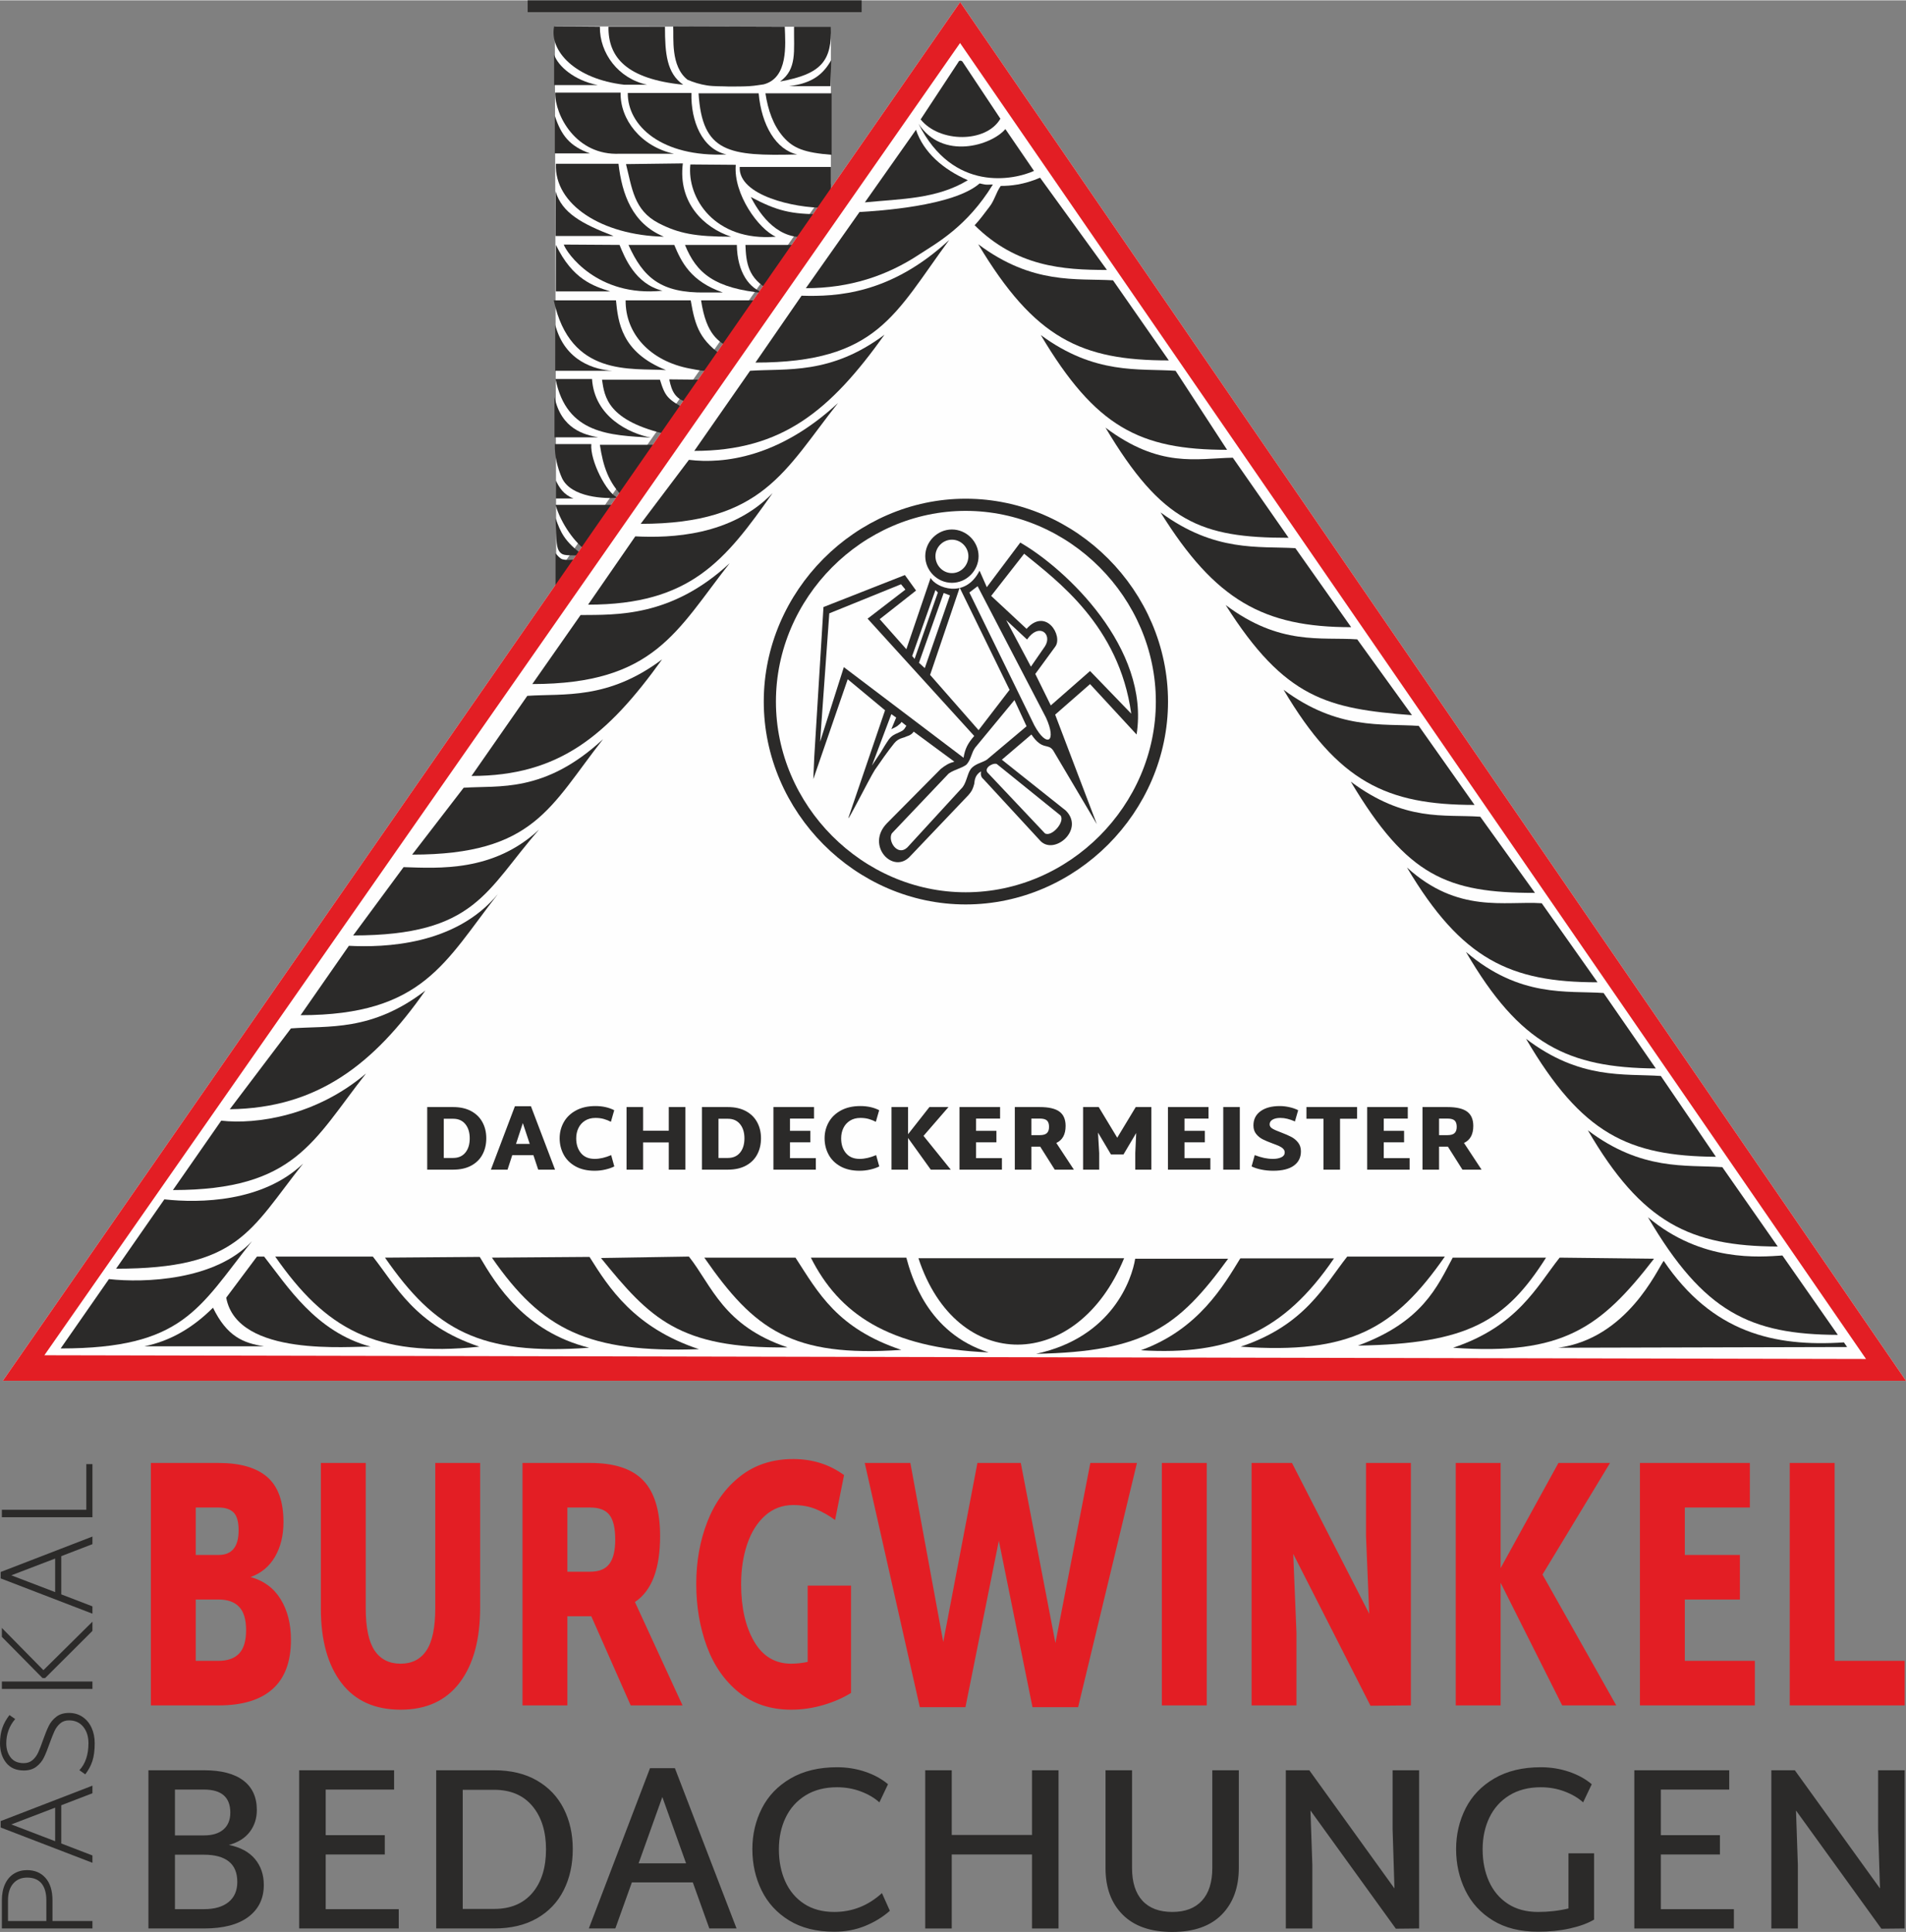 <?xml version="1.0" encoding="UTF-8"?>
<!DOCTYPE svg PUBLIC "-//W3C//DTD SVG 1.1//EN" "http://www.w3.org/Graphics/SVG/1.1/DTD/svg11.dtd">
<!-- Creator: CorelDRAW 2019 (64-Bit) -->
<svg xmlns="http://www.w3.org/2000/svg" xml:space="preserve" width="800px" height="811px" version="1.1" style="shape-rendering:geometricPrecision; text-rendering:geometricPrecision; image-rendering:optimizeQuality; fill-rule:evenodd; clip-rule:evenodd"
viewBox="0 0 1940.03 1966.03"
 xmlns:xlink="http://www.w3.org/1999/xlink"
 xmlns:xodm="http://www.corel.com/coreldraw/odm/2003">
 <rect x="0" y="0" width="1940.03" height="1966.03" fill="#808080" stroke="none"/>
 <defs>
  <style type="text/css">
   <![CDATA[
    .str0 {stroke:#2B2A29;stroke-width:12.38;stroke-miterlimit:10}
    .fil5 {fill:none}
    .fil6 {fill:#FEFEFE}
    .fil0 {fill:#FEFEFE}
    .fil3 {fill:#2B2A29}
    .fil4 {fill:#E31E24}
    .fil1 {fill:#2B2A29;fill-rule:nonzero}
    .fil2 {fill:#E31E24;fill-rule:nonzero}
   ]]>
  </style>
 </defs>
 <g id="Ebene_x0020_1">
  <polygon class="fil0" points="566.19,584.17 564.74,26.57 845.72,26.93 845.72,186.72 "/>
  <polygon class="fil0" points="2.84,1405.06 977.31,1.78 1940.03,1405.06 "/>
  <path class="fil1" d="M461.25 1126.45c7.18,0 13.3,1.38 18.36,4.12 5.06,2.75 8.89,6.53 11.47,11.34 2.6,4.8 3.89,10.24 3.89,16.29 0,6.19 -1.29,11.7 -3.89,16.54 -2.58,4.84 -6.41,8.61 -11.47,11.33 -5.06,2.72 -11.18,4.08 -18.36,4.08l-26.41 0 0 -63.7 26.41 0zm0 51.8c5.31,0 9.45,-1.81 12.41,-5.43 2.97,-3.62 4.45,-8.46 4.45,-14.52 0,-6 -1.48,-10.82 -4.45,-14.47 -2.96,-3.66 -7.1,-5.48 -12.41,-5.48l-9.55 0 0 39.9 9.55 0zm81.68 -2.81l-21.54 0 -4.78 14.71 -16.95 0 24.44 -64.54 16.31 0 24.54 64.54 -17.14 0 -4.88 -14.71zm-3.74 -11.52l-7.03 -21.17 -6.93 21.17 13.96 0zm66.13 27.35c-7.74,0 -14.3,-1.51 -19.67,-4.54 -5.37,-3.03 -9.39,-7.06 -12.04,-12.08 -2.65,-5.03 -3.98,-10.51 -3.98,-16.45 0,-5.86 1.39,-11.3 4.17,-16.29 2.78,-5 6.92,-9 12.41,-11.99 5.5,-3 12.12,-4.5 19.86,-4.5 7.24,0 13.61,1.41 19.11,4.22l-3.37 11.8c-2.32,-1.19 -4.72,-2.14 -7.22,-2.86 -2.5,-0.71 -5.34,-1.08 -8.52,-1.08 -4.06,0 -7.58,0.93 -10.54,2.77 -2.96,1.84 -5.21,4.34 -6.74,7.49 -1.53,3.15 -2.3,6.67 -2.3,10.54 0,6.12 1.63,11.13 4.87,15.03 3.25,3.91 7.9,5.86 13.96,5.86 5.18,0 10.77,-1.28 16.77,-3.84l3.18 11.52c-2.56,1.31 -5.62,2.37 -9.18,3.18 -3.56,0.82 -7.15,1.22 -10.77,1.22zm92.26 -64.82l0 63.7 -16.86 0 0 -27.73 -26.13 0 0 27.73 -16.86 0 0 -63.7 16.86 0 0 24.07 26.13 0 0 -24.07 16.86 0zm43.28 0c7.18,0 13.3,1.38 18.36,4.12 5.06,2.75 8.88,6.53 11.47,11.34 2.6,4.8 3.89,10.24 3.89,16.29 0,6.19 -1.29,11.7 -3.89,16.54 -2.59,4.84 -6.41,8.61 -11.47,11.33 -5.06,2.72 -11.18,4.08 -18.36,4.08l-26.41 0 0 -63.7 26.41 0zm0 51.8c5.31,0 9.44,-1.81 12.41,-5.43 2.97,-3.62 4.45,-8.46 4.45,-14.52 0,-6 -1.48,-10.82 -4.45,-14.47 -2.97,-3.66 -7.1,-5.48 -12.41,-5.48l-9.56 0 0 39.9 9.56 0zm89.55 0.19l0 11.71 -43.18 0 0 -63.7 41.31 0 0 11.71 -24.45 0 0 12.46 20.7 0 0 11.71 -20.7 0 0 16.11 26.32 0zm44.59 12.83c-7.75,0 -14.3,-1.51 -19.67,-4.54 -5.37,-3.03 -9.39,-7.06 -12.04,-12.08 -2.65,-5.03 -3.98,-10.51 -3.98,-16.45 0,-5.86 1.39,-11.3 4.17,-16.29 2.77,-5 6.91,-9 12.41,-11.99 5.49,-3 12.11,-4.5 19.85,-4.5 7.25,0 13.62,1.41 19.12,4.22l-3.38 11.8c-2.31,-1.19 -4.71,-2.14 -7.21,-2.86 -2.5,-0.71 -5.34,-1.08 -8.53,-1.08 -4.05,0 -7.57,0.93 -10.53,2.77 -2.97,1.84 -5.22,4.34 -6.75,7.49 -1.53,3.15 -2.29,6.67 -2.29,10.54 0,6.12 1.62,11.13 4.87,15.03 3.25,3.91 7.9,5.86 13.96,5.86 5.18,0 10.77,-1.28 16.77,-3.84l3.18 11.52c-2.56,1.31 -5.62,2.37 -9.18,3.18 -3.56,0.82 -7.15,1.22 -10.77,1.22zm72.4 -1.12l-23.13 -32.23 0 32.23 -16.86 0 0 -63.7 16.86 0 0 27.64 21.73 -27.64 19.39 0 -25.39 29.32 27.73 34.38 -20.33 0zm72.41 -11.71l0 11.71 -43.18 0 0 -63.7 41.31 0 0 11.71 -24.45 0 0 12.46 20.7 0 0 11.71 -20.7 0 0 16.11 26.32 0zm38.97 -11.71l-9 0 0 23.42 -16.85 0 0 -63.7 25.47 0c9.12,0 15.77,1.55 19.96,4.64 4.18,3.09 6.27,7.94 6.27,14.56 0,8.62 -3.15,14.4 -9.46,17.33l17.89 27.17 -19.48 0 -14.8 -23.42zm-9 -11.71l8.62 0c3.31,0 5.7,-0.69 7.17,-2.06 1.47,-1.37 2.2,-3.5 2.2,-6.37 0,-3 -0.72,-5.15 -2.15,-6.46 -1.44,-1.31 -3.85,-1.97 -7.22,-1.97l-8.62 0 0 16.86zm122.15 -28.57l0 63.7 -16.39 0 0 -16.86 0.94 -20.42 -12.93 21.82 -12.74 0 -13.21 -22.29 1.22 20.89 0 16.86 -16.39 0 0 -63.7 15.92 0 18.83 31.19 18.83 -31.19 15.92 0zm60.04 51.99l0 11.71 -43.18 0 0 -63.7 41.31 0 0 11.71 -24.45 0 0 12.46 20.7 0 0 11.71 -20.7 0 0 16.11 26.32 0zm13.12 -51.99l16.86 0 0 63.7 -16.86 0 0 -63.7zm50.86 64.82c-4.12,0 -8.11,-0.39 -11.99,-1.17 -3.87,-0.78 -7.21,-1.86 -10.02,-3.23l3.18 -11.52c3.5,1.31 6.72,2.28 9.65,2.9 2.94,0.62 5.94,0.94 9,0.94 3.37,0 6.19,-0.55 8.47,-1.64 2.28,-1.09 3.42,-2.73 3.42,-4.92 0,-1.44 -0.53,-2.69 -1.59,-3.74 -1.06,-1.07 -2.41,-1.97 -4.03,-2.72 -1.62,-0.75 -3.9,-1.66 -6.84,-2.72 -4.06,-1.5 -7.38,-2.9 -9.97,-4.21 -2.59,-1.32 -4.81,-3.13 -6.65,-5.43 -1.85,-2.32 -2.77,-5.19 -2.77,-8.63 0,-6.18 2.41,-11.02 7.22,-14.51 4.81,-3.5 11.33,-5.25 19.57,-5.25 3.25,0 6.54,0.38 9.88,1.13 3.34,0.74 6.29,1.78 8.86,3.09l-3.28 11.43c-2.75,-1.19 -5.31,-2.08 -7.68,-2.67 -2.38,-0.6 -4.78,-0.9 -7.22,-0.9 -3.24,0 -5.87,0.58 -7.87,1.74 -1.99,1.15 -2.99,2.76 -2.99,4.82 0,1.75 0.94,3.19 2.81,4.31 1.87,1.13 4.84,2.44 8.9,3.93 4.12,1.56 7.54,3.05 10.26,4.46 2.71,1.4 5.04,3.32 6.97,5.75 1.94,2.44 2.91,5.44 2.91,9 0,6.24 -2.41,11.1 -7.22,14.56 -4.8,3.47 -11.8,5.2 -20.98,5.2zm85.33 -52.92l-17.32 0 0 51.8 -16.86 0 0 -51.8 -17.33 0 0 -11.9 51.51 0 0 11.9zm53.49 40.09l0 11.71 -43.18 0 0 -63.7 41.31 0 0 11.71 -24.45 0 0 12.46 20.7 0 0 11.71 -20.7 0 0 16.11 26.32 0zm38.97 -11.71l-8.99 0 0 23.42 -16.86 0 0 -63.7 25.47 0c9.12,0 15.77,1.55 19.96,4.64 4.18,3.09 6.27,7.94 6.27,14.56 0,8.62 -3.15,14.4 -9.46,17.33l17.89 27.17 -19.48 0 -14.8 -23.42zm-8.99 -11.71l8.61 0c3.31,0 5.7,-0.69 7.17,-2.06 1.47,-1.37 2.2,-3.5 2.2,-6.37 0,-3 -0.72,-5.15 -2.15,-6.46 -1.44,-1.31 -3.85,-1.97 -7.22,-1.97l-8.61 0 0 16.86z"/>
  <path class="fil1" d="M233.01 1877.47c11.68,2.37 20.52,7.14 26.52,14.33 5.99,7.18 8.99,15.98 8.99,26.4 0,13.73 -5.2,24.55 -15.62,32.44 -10.42,7.89 -25.5,11.84 -45.23,11.84l-56.59 0 0 -161.02 56.59 0c17.52,0 30.86,3.47 40.02,10.42 9.15,6.94 13.73,16.97 13.73,30.07 0,8.53 -2.41,15.95 -7.22,22.26 -4.82,6.31 -11.88,10.73 -21.19,13.26zm-54.94 -56.35l0 46.64 29.6 0c8.52,0 15.11,-2.01 19.77,-6.04 4.66,-4.02 6.98,-9.74 6.98,-17.16 0,-15.63 -8.92,-23.44 -26.75,-23.44l-29.6 0zm29.6 121.71c10.73,0 19.06,-2.41 24.98,-7.23 5.92,-4.81 8.88,-11.64 8.88,-20.48 0,-9.31 -2.88,-16.26 -8.64,-20.84 -5.76,-4.57 -14.17,-6.87 -25.22,-6.87l-29.6 0 0 55.42 29.6 0zm198.2 0l0 19.65 -101.35 0 0 -161.02 96.61 0 0 19.66 -69.62 0 0 46.4 60.15 0 0 19.66 -60.15 0 0 55.65 74.36 0zm97.08 -141.37c17.05,0 31.58,3.47 43.57,10.42 12,6.94 21.08,16.49 27.24,28.65 6.15,12.16 9.23,25.89 9.23,41.2 0,15.63 -3.08,29.56 -9.23,41.8 -6.16,12.23 -15.24,21.78 -27.24,28.65 -11.99,6.87 -26.52,10.3 -43.57,10.3l-58.96 0 0 -161.02 58.96 0zm0 141.13c16.74,0 29.72,-5.44 38.96,-16.34 9.23,-10.89 13.85,-25.65 13.85,-44.28 0,-18.31 -4.62,-33 -13.85,-44.05 -9.24,-11.04 -22.22,-16.57 -38.96,-16.57l-31.96 0 0 121.24 31.96 0zm202.23 -26.99l-62.04 0 -16.81 46.88 -27 0 62.28 -163.15 25.33 0 62.75 163.15 -27.7 0 -16.81 -46.88zm-6.87 -19.42l-24.15 -67.49 -24.15 67.49 48.3 0zm150.84 69.61c-18.15,0 -33.47,-3.82 -45.94,-11.48 -12.47,-7.66 -21.82,-17.88 -28.06,-30.67 -6.24,-12.78 -9.36,-26.75 -9.36,-41.91 0,-15 3.24,-28.84 9.72,-41.56 6.47,-12.7 16.22,-22.84 29.24,-30.42 13.02,-7.58 28.77,-11.37 47.24,-11.37 10.11,0 19.7,1.54 28.77,4.62 9.08,3.08 16.77,7.3 23.09,12.67l-8.76 18.47c-5.05,-4.58 -11.37,-8.29 -18.95,-11.13 -7.57,-2.85 -15.63,-4.26 -24.15,-4.26 -12.47,0 -23.17,2.76 -32.09,8.28 -8.91,5.53 -15.66,13.07 -20.24,22.62 -4.58,9.55 -6.87,20.32 -6.87,32.32 0,12.16 2.17,23.05 6.51,32.68 4.35,9.63 10.73,17.21 19.18,22.73 8.45,5.52 18.67,8.29 30.67,8.29 18.31,0 34.49,-6.39 48.54,-19.18l8.05 17.99c-7.1,6.32 -15.47,11.45 -25.1,15.4 -9.62,3.95 -20.13,5.91 -31.49,5.91zm228.27 -164.33l0 161.02 -26.99 0 0 -75.3 -81.7 0 0 75.3 -26.99 0 0 -161.02 26.99 0 0 65.83 81.7 0 0 -65.83 26.99 0zm115.8 164.57c-21.95,0 -38.76,-5.84 -50.44,-17.52 -11.69,-11.68 -17.52,-27.47 -17.52,-47.36l0 -99.69 26.99 0 0 99.46c0,14.51 3.51,25.61 10.54,33.26 7.02,7.66 17.17,11.49 30.43,11.49 13.1,0 23.16,-3.83 30.19,-11.49 7.02,-7.65 10.54,-18.75 10.54,-33.26l0 -99.46 26.99 0 0 99.22c0,20.05 -5.8,35.95 -17.4,47.71 -11.61,11.76 -28.38,17.64 -50.32,17.64zm251.23 -164.57l0 161.02 -23.68 0.24 -86.9 -120.3 1.9 55.42 0 64.64 -27 0 0 -161.02 23.92 0 86.66 120.29 -1.89 -60.15 0 -60.14 26.99 0zm178.08 84.53l0 67.49c-6.47,3.79 -14.68,6.79 -24.63,9 -9.95,2.21 -20.76,3.31 -32.44,3.31 -18.16,0 -33.47,-3.82 -45.94,-11.48 -12.47,-7.66 -21.83,-17.88 -28.06,-30.67 -6.23,-12.78 -9.36,-26.75 -9.36,-41.91 0,-15 3.24,-28.84 9.71,-41.56 6.48,-12.7 16.22,-22.84 29.25,-30.42 13.02,-7.58 28.77,-11.37 47.24,-11.37 10.1,0 19.69,1.54 28.77,4.62 9.08,3.08 16.77,7.3 23.09,12.67l-8.76 18.47c-5.06,-4.58 -11.37,-8.29 -18.95,-11.13 -7.57,-2.85 -15.63,-4.26 -24.15,-4.26 -12.47,0 -23.16,2.76 -32.09,8.28 -8.92,5.53 -15.66,13.07 -20.25,22.62 -4.57,9.55 -6.86,20.32 -6.86,32.32 0,12.16 2.17,23.05 6.51,32.68 4.34,9.63 10.74,17.21 19.18,22.73 8.45,5.52 18.67,8.29 30.67,8.29 10.89,0 21.23,-1.19 31.02,-3.56l0 -56.12 26.05 0zm142.31 56.84l0 19.65 -101.35 0 0 -161.02 96.61 0 0 19.66 -69.61 0 0 46.4 60.14 0 0 19.66 -60.14 0 0 55.65 74.35 0zm173.81 -141.37l0 161.02 -23.68 0.24 -86.9 -120.3 1.89 55.42 0 64.64 -26.99 0 0 -161.02 23.91 0 86.67 120.29 -1.89 -60.15 0 -60.14 26.99 0z"/>
  <path class="fil2" d="M255.04 1604.81c13.36,3.62 23.56,11.13 30.57,22.49 7.02,11.38 10.53,25.16 10.53,41.37 0,22.26 -6.21,38.95 -18.64,50.08 -12.44,11.13 -30.74,16.69 -54.93,16.69l-69.01 0 0 -246.75 69.01 0c21.99,0 38.48,4.78 49.47,14.33 11,9.56 16.49,24.86 16.49,45.9 0,13.55 -2.87,25.28 -8.62,35.2 -5.75,9.92 -14.04,16.82 -24.87,20.69zm-55.81 -70.76l0 48.26 23.34 0c13.53,0 20.3,-8.35 20.3,-25.04 0,-8.71 -1.7,-14.76 -5.08,-18.14 -3.38,-3.39 -8.45,-5.08 -15.22,-5.08l-23.34 0zm23.34 156.03c9.13,0 16.07,-2.48 20.8,-7.44 4.74,-4.96 7.11,-12.88 7.11,-23.76 0,-10.89 -2.37,-18.81 -7.11,-23.77 -4.73,-4.96 -11.67,-7.44 -20.8,-7.44l-23.34 0 0 62.41 23.34 0zm185.21 49.72c-26.39,0 -46.52,-9.14 -60.39,-27.4 -13.86,-18.27 -20.8,-43.49 -20.8,-75.66l0 -148.05 45.67 0 0 147.69c0,19.84 3,34.23 9,43.18 6.01,8.95 14.85,13.43 26.52,13.43 11.5,0 20.25,-4.48 26.26,-13.43 6,-8.95 9,-23.34 9,-43.18l0 -147.69 45.67 0 0 147.32c0,32.42 -6.93,57.82 -20.8,76.21 -13.87,18.38 -33.91,27.58 -60.13,27.58zm194.08 -95.08l-24.35 0 0 90.72 -45.67 0 0 -246.75 69.01 0c24.7,0 42.71,5.99 54.04,17.96 11.33,11.97 17,30.78 17,56.43 0,33.38 -8.54,55.76 -25.62,67.13l48.45 105.23 -52.77 0 -40.09 -90.72zm-24.35 -45.36l23.34 0c8.96,0 15.43,-2.66 19.41,-7.98 3.97,-5.32 5.96,-13.55 5.96,-24.67 0,-11.62 -1.94,-19.96 -5.83,-25.04 -3.9,-5.08 -10.4,-7.62 -19.54,-7.62l-23.34 0 0 65.31zm288.72 14.16l0 109.22c-8.12,5.08 -17.54,9.19 -28.29,12.34 -10.74,3.14 -21.6,4.72 -32.6,4.72 -20.97,0 -38.73,-5.87 -53.28,-17.6 -14.54,-11.74 -25.41,-27.34 -32.6,-46.81 -7.19,-19.48 -10.78,-40.71 -10.78,-63.69 0,-22.74 3.76,-43.78 11.29,-63.14 7.52,-19.35 18.73,-34.83 33.61,-46.44 14.89,-11.62 32.82,-17.42 53.79,-17.42 19.62,0 36.87,5.44 51.76,16.32l-9.14 45.73c-6.25,-4.6 -12.77,-8.29 -19.53,-11.07 -6.77,-2.78 -14.46,-4.17 -23.09,-4.17 -10.99,0 -20.51,3.57 -28.54,10.7 -8.04,7.14 -14.12,16.82 -18.27,29.03 -4.14,12.22 -6.21,25.83 -6.21,40.83 0,23.7 4.4,43.12 13.19,58.24 8.79,15.12 21.39,22.68 37.8,22.68 5.25,0 10.82,-0.61 16.75,-1.82l0 -77.65 44.14 0zm291.01 -124.83l-59.88 248.56 -46.43 0 -34.25 -169.46 -34 169.46 -46.43 0 -56.06 -248.56 46.42 0 33.49 182.16 34.76 -182.16 44.15 0 35.26 183.25 35.53 -183.25 47.44 0zm25.37 0l45.67 0 0 246.75 -45.67 0 0 -246.75zm253.46 0l0 246.75 -41.1 0.36 -78.65 -154.58 3.29 80.2 0 74.02 -45.67 0 0 -246.75 41.11 0 78.64 153.49 -3.29 -79.1 0 -74.39 45.67 0zm154 246.75l-62.67 -124.83 0 124.83 -45.67 0 0 -246.75 45.67 0 0 107.05 58.86 -107.05 52.52 0 -68.75 113.58 75.09 133.17 -55.05 0zm196.12 -45.36l0 45.36 -116.96 0 0 -246.75 111.89 0 0 45.36 -66.22 0 0 48.26 56.07 0 0 45.36 -56.07 0 0 62.41 71.29 0zm152.48 0l0 45.36 -116.96 0 0 -246.75 45.67 0 0 201.39 71.29 0z"/>
  <path class="fil1" d="M1.9 1934.01c0,-6.6 1.11,-12.23 3.32,-16.88 2.21,-4.66 5.27,-8.16 9.15,-10.51 3.89,-2.35 8.27,-3.53 13.16,-3.53 7.86,0 14.14,2.67 18.84,8 4.7,5.34 7.05,12.98 7.05,22.92l0 20.88 40.67 0 0 7.59 -92.19 0 0 -28.47zm45.28 0c0,-7.6 -1.64,-13.38 -4.94,-17.36 -3.3,-3.97 -8.16,-5.96 -14.58,-5.96 -5.97,0 -10.71,2.03 -14.24,6.1 -3.52,4.07 -5.28,9.81 -5.28,17.22l0 20.88 39.04 0 0 -20.88zm15.19 -96.94l0 38.91 31.72 12.2 0 7.46 -93.41 -35.93 0 -6.51 93.41 -36.06 0 7.72 -31.72 12.21zm-6.24 2.44l-44.6 17.08 44.6 17.08 0 -34.16zm40.27 -65.63c0,7.23 -0.77,13.24 -2.31,18.04 -1.53,4.79 -3.97,9.35 -7.32,13.69l-5.96 -4.2c6.14,-6.6 9.22,-15.77 9.22,-27.53 0,-6.78 -1.76,-12.33 -5.29,-16.67 -3.53,-4.34 -8.36,-6.51 -14.51,-6.51 -3.61,0 -6.62,1.04 -9.01,3.12 -2.4,2.08 -4.3,4.63 -5.7,7.66 -1.4,3.03 -3.05,7.16 -4.95,12.4 -2.08,5.97 -4.02,10.8 -5.83,14.51 -1.8,3.71 -4.38,6.85 -7.72,9.42 -3.35,2.58 -7.6,3.87 -12.75,3.87 -7.86,0 -13.87,-2.62 -18.03,-7.87 -4.16,-5.24 -6.24,-11.84 -6.24,-19.79 0,-5.88 0.79,-11.1 2.38,-15.66 1.58,-4.57 4,-8.93 7.25,-13.08l5.83 4.06c-2.99,3.44 -5.25,7.25 -6.78,11.46 -1.54,4.2 -2.3,8.61 -2.3,13.22 0,5.78 1.49,10.6 4.47,14.44 2.98,3.84 7.41,5.76 13.29,5.76 3.61,0 6.62,-1.04 9.01,-3.12 2.4,-2.08 4.29,-4.63 5.69,-7.66 1.41,-3.03 3.01,-7.16 4.82,-12.4 2.17,-6.15 4.16,-11.05 5.97,-14.72 1.8,-3.66 4.38,-6.77 7.72,-9.35 3.35,-2.58 7.64,-3.86 12.88,-3.86 5.24,0 9.85,1.35 13.83,4.06 3.98,2.72 7.03,6.4 9.15,11.05 2.13,4.66 3.19,9.88 3.19,15.66zm-94.5 -55.18l0 -7.59 92.19 0 0 7.59 -92.19 0zm92.19 -68.47l0 9.36 -48.13 48 -2.71 0 -41.35 -41.9 0 -9.08 42.3 42.98 49.89 -49.36zm-31.72 -66.7l0 38.91 31.72 12.2 0 7.46 -93.41 -35.93 0 -6.51 93.41 -36.07 0 7.73 -31.72 12.21zm-6.24 2.44l-44.6 17.08 44.6 17.08 0 -34.16zm31.73 -96.13l6.23 0 0 54.1 -92.19 0 0 -7.6 85.96 0 0 -46.5z"/>
  <path class="fil3" d="M1573.65 1279.7c-41.13,64.78 -79.71,87.72 -191.45,89.53 65.52,-24.02 80.8,-60.05 96.45,-89.53l95 0z"/>
  <path class="fil3" d="M1357.82 1280.43c-50.96,74.97 -107.01,99 -196.54,93.54 58.59,-21.12 84.43,-66.25 101.18,-93.54l95.36 0z"/>
  <path class="fil3" d="M391.86 1279.7c50.95,73.52 96.08,99.73 207.82,91.72 -65.51,-16.38 -94.63,-64.06 -111.37,-92.45l-96.45 0.73z"/>
  <path class="fil3" d="M611.69 1280.06c49.86,61.51 79.71,92.45 189.99,90.99 -65.51,-21.83 -77.16,-62.96 -100.46,-92.44l-89.53 1.45z"/>
  <path class="fil3" d="M825.34 1279.7c28.39,56.41 78.25,92.08 180.89,96.45 -62.24,-19.65 -78.62,-77.53 -83.72,-96.45l-97.17 0z"/>
  <path class="fil3" d="M934.89 125.57c35.3,70.61 97.54,57.14 117.56,48.04l-29.12 -42.58c-14.19,16.74 -64.05,32.03 -88.44,-5.46z"/>
  <path class="fil3" d="M932.34 131.76l-52.04 73.88c36.76,-3.64 73.15,-3.28 104.82,-22.57 -25.12,-10.91 -45.14,-28.38 -52.78,-51.31z"/>
  <path class="fil3" d="M1586.02 1371.42l294.09 -0.73 -3.28 -4.73c-70.97,4.73 -133.94,-9.83 -183.44,-82.98 -6.55,8.73 -37.12,78.97 -107.37,88.44z"/>
  <path class="fil3" d="M216.79 1330.66c-20.02,20.01 -42.95,33.84 -69.88,39.3l121.93 0c-21.48,-3.27 -37.86,-10.19 -52.05,-39.3z"/>
  <path class="fil3" d="M118.15 1290.98c124.84,0 136.13,-38.58 190.36,-107 -41.13,39.3 -105.19,40.39 -141.22,36.39l-49.14 70.61z"/>
  <path class="fil3" d="M233.9 1128.65c89.17,-1.09 146.67,-45.86 199.08,-120.83 -54.59,42.22 -99.36,35.67 -136.85,38.57l-62.23 82.26z"/>
  <path class="fil3" d="M176.03 1210.91c124.47,0 142.67,-50.23 196.54,-118.65 -50.96,43.31 -111.74,52.04 -147.41,48.04l-49.13 70.61z"/>
  <path class="fil3" d="M61.74 1372.14c124.48,0 140.49,-40.76 194.72,-109.18 -37.12,40.03 -109.55,42.58 -145.58,38.58l-49.14 70.6z"/>
  <path class="fil3" d="M359.46 951.77c124.84,0 135.03,-45.86 189.26,-107.74 -46.58,43.31 -101.9,39.31 -137.94,38.22l-51.32 69.52z"/>
  <path class="fil3" d="M479.93 789.44c89.18,0 138.31,-41.13 194,-118.65 -55.32,41.49 -100.09,34.57 -137.22,37.12l-56.78 81.53z"/>
  <path class="fil3" d="M419.52 869.51c124.47,0 140.49,-49.14 194.35,-117.56 -59.69,55.32 -106.27,46.95 -141.94,49.5l-52.41 68.06z"/>
  <path class="fil3" d="M305.96 1032.93c124.84,0 147.04,-54.59 200.91,-123.38 -43.31,52.41 -115.74,54.59 -151.77,52.77l-49.14 70.61z"/>
  <path class="fil3" d="M598.59 615.1c104.09,0 139.39,-44.77 187.8,-113.56 -42.22,43.68 -103.73,45.86 -139.76,44.04l-48.04 69.52z"/>
  <path class="fil3" d="M706.68 458.59c89.18,0 138.31,-40.76 193.63,-118.28 -54.95,41.13 -99.72,34.21 -136.85,36.76l-56.78 81.52z"/>
  <path class="fil3" d="M541.81 695.9c124.48,0 147.04,-54.59 200.91,-123.02 -59.69,55.32 -115.74,52.41 -151.78,52.78l-49.13 70.24z"/>
  <path class="fil3" d="M935.98 258.42c16.74,-10.92 48.41,-28.03 74.62,-70.98 -8.38,0.36 -6.56,0.36 -13.47,-1.09 -26.57,23.3 -103.73,28.02 -122.29,29.12l-54.6 77.52c44.41,0 82.26,-12.37 115.74,-34.57z"/>
  <path class="fil3" d="M768.92 368.7c124.48,0 141.95,-49.87 197.27,-124.85 -59.69,55.33 -114.65,57.88 -150.32,56.79l-46.95 68.06z"/>
  <path class="fil3" d="M1437.16 727.56c-85.9,-6.55 -129.21,-16.74 -189.62,-112.09 55.32,41.49 96.45,32.39 133.93,34.94l55.69 77.15z"/>
  <path class="fil3" d="M1500.86 818.92c-89.54,0 -138.68,-23.3 -194.36,-117.2 55.32,41.13 100.09,34.22 137.58,36.76l56.78 80.44z"/>
  <path class="fil3" d="M1562.37 908.46c-89.18,0 -129.94,-16.75 -187.45,-113.2 55.32,41.13 94.64,33.12 131.76,35.67l55.69 77.53z"/>
  <path class="fil3" d="M1626.06 999.45c-89.17,0 -138.31,-23.3 -193.99,-116.84 52.04,47.32 99.72,33.85 137.21,36.4l56.78 80.44z"/>
  <path class="fil3" d="M1189.66 366.51c-89.17,0 -136.48,-22.2 -193.99,-118.28 55.32,41.49 100.09,34.57 137.22,36.75l56.77 81.53z"/>
  <path class="fil3" d="M1248.99 457.5c-89.17,0 -133.94,-23.29 -189.62,-116.83 55.32,40.77 99.72,33.85 137.21,36.4l52.41 80.43z"/>
  <path class="fil3" d="M1311.59 547.04c-89.17,0 -128.84,-15.65 -186.35,-112.1 55.33,41.49 92.45,31.3 129.58,30.57l56.77 81.53z"/>
  <path class="fil3" d="M1375.29 638.03c-89.17,0 -138.31,-27.3 -193.99,-116.83 55.32,40.76 99.72,34.21 137.21,36.39l56.78 80.44z"/>
  <path class="fil3" d="M1746.53 1177.06c-89.17,-0.73 -136.48,-23.29 -193.27,-120.11 54.96,41.86 99.73,35.31 137.22,37.85l56.05 82.26z"/>
  <path class="fil3" d="M1809.49 1268.42c-89.16,-0.37 -138.3,-24.03 -193.26,-118.29 54.96,41.49 99.73,34.94 136.85,37.48l56.41 80.81z"/>
  <path class="fil3" d="M1870.64 1358.31c-89.17,-0.36 -136.48,-22.93 -193.26,-119.74 54.96,46.22 113.92,40.4 136.85,38.94l56.41 80.8z"/>
  <path class="fil3" d="M1685.38 1087.16c-89.53,-0.73 -138.3,-24.38 -193.26,-118.65 54.96,46.95 103,39.31 140.12,41.85l53.14 76.8z"/>
  <path class="fil3" d="M1683.57 1280.79c-54.24,70.24 -92.82,98.64 -204.55,90.63 65.51,-21.84 85.16,-62.24 108.46,-91.72l96.09 1.09z"/>
  <path class="fil3" d="M1470.65 1278.61c-50.96,73.15 -96.09,99.72 -207.83,91.71 65.52,-21.83 85.17,-62.23 108.47,-91.71l99.36 0z"/>
  <path class="fil3" d="M1250.08 1280.79c-50.95,70.24 -85.53,94.63 -195.45,96.81 77.53,-16.74 97.55,-76.06 100.82,-96.81l94.63 0z"/>
  <path class="fil3" d="M500.68 1279.7c50.96,73.52 97.91,97.17 210.74,93.17 -65.88,-21.84 -91.72,-62.6 -111.38,-93.9l-99.36 0.73z"/>
  <path class="fil3" d="M716.88 1279.7c50.95,73.52 89.17,101.54 200.54,93.9 -65.15,-21.84 -84.44,-57.87 -107.73,-93.9l-92.81 0z"/>
  <path class="fil3" d="M280.12 1278.61c50.95,73.15 101.91,103 207.82,91.71 -65.51,-21.83 -85.16,-62.23 -108.46,-91.71l-99.36 0z"/>
  <path class="fil3" d="M268.84 1278.61l-7.28 0 -31.3 41.85c11.28,61.15 127.02,49.14 147.04,49.86 -56.05,-14.92 -85.17,-62.23 -108.46,-91.71z"/>
  <path class="fil3" d="M1006.95 210.37c5.46,-6.91 6.56,-14.19 11.65,-21.47 9.47,0 23.3,-1.1 40.04,-8.37l68.06 93.9c-44.77,0 -92.08,-3.28 -134.67,-45.49 5.83,-6.19 9.83,-12.02 14.92,-18.57z"/>
  <path class="fil3" d="M1144.19 1280.28l-209.37 0c38.88,118.24 161.57,116.32 209.37,0z"/>
  <path class="fil3" d="M1037.75 1295.26c-20.07,0 -37.6,13.07 -37.6,29 0,15.62 17.53,29.32 37.6,29.32 21.04,0 38.56,-13.7 38.56,-29.32 0,-15.93 -17.52,-29 -38.56,-29z"/>
  <path class="fil3" d="M1038.26 1304.25c15.38,0 27.85,9.16 27.85,20.45 0,11.3 -12.47,20.46 -27.85,20.46 -15.38,0 -27.86,-9.16 -27.86,-20.46 0,-11.29 12.48,-20.45 27.86,-20.45z"/>
  <path class="fil3" d="M1018.24 120.47l-38.22 -57.5c-1.09,-2.19 -4,-1.82 -4.37,-0.37l-38.57 58.6c19.28,24.02 66.96,24.02 81.16,-0.73z"/>
  <path class="fil3" d="M977.72 105.53c-4,0 -7.28,2.55 -7.28,6.19 0,3.28 3.28,6.19 7.28,6.19 4,0 6.92,-2.91 6.92,-6.19 0,-3.64 -2.92,-6.19 -6.92,-6.19zm0 -5.82c-7.64,0 -13.83,5.46 -13.83,12.01 0,6.55 6.19,11.65 13.83,11.65 7.65,0 13.83,-5.1 13.83,-11.65 0,-6.55 -6.18,-12.01 -13.83,-12.01z"/>
  <path class="fil3" d="M977.61 89.95c-14.92,0 -27.66,9.83 -27.66,21.48 0,11.28 12.74,21.11 27.66,21.11 14.92,0 27.66,-9.83 27.66,-21.11 0,-11.65 -12.74,-21.48 -27.66,-21.48zm-0.36 5.83c-10.92,0 -20.38,7.28 -20.38,15.65 0,8.73 9.46,16.01 20.38,16.01 11.28,0 20.74,-7.28 20.74,-16.01 0,-8.37 -9.46,-15.65 -20.74,-15.65z"/>
  <path class="fil3" d="M702.68 374.89c18.56,3.63 14.2,1.81 23.66,1.81l10.92 -13.46c-24.39,-17.11 -29.48,-29.85 -34.21,-57.88l-139.4 0c16.74,78.26 78.62,68.8 114.28,70.98 -45.86,-18.2 -48.77,-49.5 -50.95,-70.98l9.82 0c-0.36,33.49 24.39,61.88 65.88,69.53z"/>
  <path class="fil3" d="M741.99 353.77l34.58 -48.41 -62.97 0c5.46,36.4 18.56,41.5 28.39,48.41z"/>
  <path class="fil3" d="M719.79 386.17l-38.58 -0.37c2.54,12.38 6.18,21.11 21.47,24.02l17.11 -23.65z"/>
  <path class="fil3" d="M601.86 451.68l-37.12 0c-0.36,12.37 2.91,24.75 7.28,34.58 9.46,20.01 44.04,21.11 56.78,20.01 -11.28,-4.36 -28.39,-37.85 -26.94,-54.59z"/>
  <path class="fil3" d="M634.98 506.27l38.59 -53.86 -62.97 0c3.27,21.84 8.73,38.58 24.38,53.86z"/>
  <path class="fil3" d="M583.66 507c-10.19,-4 -14.55,-11.28 -17.83,-18.2l0 18.2 17.83 0z"/>
  <path class="fil3" d="M597.49 560.51l32.76 -46.96 -64.78 0c5.46,18.93 20.01,39.31 32.02,46.96z"/>
  <path class="fil3" d="M572.38 568.88c-2.55,-0.73 -5.46,-4.37 -6.91,-6.19l0 42.95 26.2 -36.76c-7.28,-0.37 -12.37,1.82 -19.29,0z"/>
  <path class="fil3" d="M565.1 330.11l0 46.96 58.24 0c-17.11,-1.09 -48.41,-9.1 -58.24,-46.96z"/>
  <path class="fil3" d="M602.59 385.44l-37.12 0c11.28,56.41 55.68,57.14 97.17,59.69 -22.2,-4.37 -57.5,-21.11 -60.05,-59.69z"/>
  <path class="fil3" d="M612.78 386.17c2.55,17.1 5.1,42.21 68.06,56.05l17.47 -25.85c-18.56,-10.55 -21.11,-12.37 -26.57,-30.2l-58.96 0z"/>
  <path class="fil3" d="M564.38 403.63l0 41.13 44.4 0c-13.47,-2.54 -37.49,-8 -44.4,-41.13z"/>
  <path class="fil3" d="M569.83 561.6c3.64,4 6.19,2.91 24.39,3.64 -20.02,-14.56 -23.66,-24.02 -28.75,-38.22 0.72,25.84 1.09,30.57 4.36,34.58z"/>
  <path class="fil3" d="M652.09 532.84c124.48,0 146.68,-54.59 200.91,-123.02 -59.69,55.33 -116.11,62.24 -151.78,57.87l-49.13 65.15z"/>
  <polygon class="fil3" points="537.08,12.01 877.02,12.01 877.02,0 537.08,0 "/>
  <path class="fil3" d="M610.6 26.94l-46.59 -0.37c-5.09,24.75 21.11,53.5 71.34,59.33l23.29 0c-29.11,-6.19 -48.41,-32.03 -48.04,-58.96z"/>
  <path class="fil3" d="M695.4 85.9c-16.74,-11.65 -18.56,-31.67 -18.56,-58.96l-57.51 0c-0.36,31.3 18.57,53.13 76.07,58.96z"/>
  <path class="fil3" d="M808.23 26.94c-0.36,24.38 3.27,42.94 -14.19,55.68 42.58,-7.64 52.77,-21.47 51.68,-55.68l-37.49 0z"/>
  <path class="fil3" d="M608.41 86.26c-24.02,-4.73 -40.39,-19.29 -44.4,-30.94l0 30.94 44.4 0z"/>
  <path class="fil3" d="M670.29 226.75c20.38,10.55 37.49,13.83 73.88,13.83 -27.66,-9.1 -54.23,-34.58 -49.13,-74.61l-57.87 0.73c6.19,24.38 8,46.95 33.12,60.05z"/>
  <path class="fil3" d="M748.9 167.43l-46.22 -0.37c-3.64,34.21 24.75,78.62 86.99,73.52 -17.47,-7.64 -43.31,-43.31 -40.77,-73.15z"/>
  <path class="fil3" d="M838.8 211.1l6.92 -7.28 0 -34.21 -92.81 0c-1.46,29.11 56.05,41.85 85.89,41.49z"/>
  <path class="fil3" d="M819.15 240.95l18.56 -23.3c-33.12,0.36 -47.31,-3.64 -73.52,-17.47 6.92,13.1 24.02,42.58 54.96,40.77z"/>
  <path class="fil3" d="M565.83 248.95l0 47.32 55.32 0c-17.1,-5.46 -38.21,-12.01 -55.32,-47.32z"/>
  <path class="fil3" d="M674.29 295.54c-28.02,-6.92 -38.58,-34.21 -43.67,-46.59l-56.78 -0.36c2.55,8 33.85,53.87 100.45,46.95z"/>
  <path class="fil3" d="M717.97 297.36c5.82,0 12.01,0 17.83,0 -32.75,-11.28 -42.22,-30.94 -49.5,-48.41l-46.59 0c14.93,33.12 32.76,49.14 78.26,48.41z"/>
  <path class="fil3" d="M778.75 298.09c-16.02,-4.01 -28.39,-21.48 -28.75,-49.14l-52.78 0c11.65,28.76 29.85,44.4 81.53,49.14z"/>
  <path class="fil3" d="M783.85 295.18l30.93 -46.23 -56.05 0c0.73,17.47 2.18,34.22 25.12,46.23z"/>
  <path class="fil3" d="M803.14 87.35c24.02,-2.91 34.94,-12.37 42.94,-26.57l-0.72 26.57 -42.22 0z"/>
  <path class="fil3" d="M739.44 156.87c-24.75,-5.46 -36.39,-33.85 -35.67,-62.6l-64.78 0c-0.37,33.48 34.58,65.51 100.45,62.6z"/>
  <path class="fil3" d="M675.75 240.58c-32.39,-13.47 -42.59,-43.31 -46.22,-74.25l-63.7 0c-1.82,41.49 46.59,72.79 109.92,74.25z"/>
  <path class="fil3" d="M631.71 93.9l-66.61 0c-0.36,22.93 21.11,64.42 65.88,62.24l54.96 0c-33.49,-7.28 -54.96,-34.94 -54.23,-62.24z"/>
  <path class="fil3" d="M600.41 155.78c-20.38,-7.28 -29.12,-18.2 -35.67,-38.22l0 38.22 35.67 0z"/>
  <path class="fil3" d="M811.5 156.87c-21.47,-4.73 -36.39,-29.48 -39.3,-62.24l-61.15 0c3.64,60.42 30.94,64.06 100.45,62.24z"/>
  <path class="fil3" d="M846.45 157.23l0 -62.6 -67.34 0c2.55,17.11 8.01,32.76 18.2,44.41 10.19,11.64 21.48,16.01 49.14,18.19z"/>
  <path class="fil3" d="M624.43 239.85c-32.03,-12.37 -52.41,-23.29 -58.96,-45.49l0 45.49 58.96 0z"/>
  <path class="fil3" d="M741.99 87.72c7.64,0 14.56,0 20.74,-0.37 6.19,-0.36 11.29,-1.45 14.57,-1.82 25.11,-6.55 22.19,-40.4 21.47,-58.59l-113.56 -0.37c0.73,11.28 -2.91,40.4 14.56,54.23 5.82,2.55 12.74,4.73 20.02,5.83 7.28,1.09 14.92,0.72 22.2,1.09z"/>
  <path class="fil3" d="M743.34 36.33c11.8,0 21.38,9.57 21.38,21.38 0,11.8 -9.58,21.38 -21.38,21.38 -11.81,0 -21.38,-9.58 -21.38,-21.38 0,-11.81 9.57,-21.38 21.38,-21.38z"/>
  <path class="fil3" d="M743.44 41.88c8.63,0 15.62,6.99 15.62,15.61 0,8.62 -6.99,15.61 -15.62,15.61 -8.62,0 -15.61,-6.99 -15.61,-15.61 0,-8.62 6.99,-15.61 15.61,-15.61z"/>
  <path class="fil4" d="M1899.34 1382.86l-1854.17 -3.81 932.03 -1335.6 922.14 1339.41zm-922.03 -1381.08l962.72 1403.28 -1937.19 0 974.47 -1403.28z"/>
  <path class="fil5 str0" d="M982.89 513.45c-108.53,0 -199.3,91.27 -199.3,200.29 0,109.02 90.77,200.29 199.3,200.29 109.02,0 199.79,-91.27 199.79,-200.29 0,-109.02 -90.77,-200.29 -199.79,-200.29z"/>
  <path class="fil3" d="M1019.73 772.91l30.09 -25.65c11.35,16.77 16.77,8.39 22.2,16.28l44.4 74.98 -42.43 -111.49 35.52 -31.08 47.36 51.31c13.81,-87.81 -72.02,-168.72 -118.4,-195.35l-34.04 45.38 -7.39 -16.77c-14.8,29.1 -44.4,17.27 -49.83,7.4l-24.67 72.52 -27.13 -30.59 37 -29.11 -11.35 -15.78 -82.88 32.56 -9.37 152.44 -0.98 22.69 35.02 -101.63 37.99 31.58 -37 108.53c-3.46,9.86 21.21,-39.47 26.64,-47.86 5.43,-7.89 13.32,-19.24 19.73,-27.13 2.47,-2.96 4.93,-4.44 8.39,-5.43 3.45,-0.98 2.46,-0.98 5.42,-1.97 1.98,-0.49 4.94,-2.46 5.92,-4.44l41.44 30.59c-5.42,1.48 -8.88,3.45 -13.81,7.4l-54.76 55.25c-22.2,22.69 6.41,52.78 23.68,33.55l59.2 -62.16c3.45,-3.95 4.44,-5.92 5.92,-11.35 0.49,-3.45 0.49,-8.88 6.91,-12.83 -0.5,3.45 0,5.92 2.46,7.9l58.21 63.14c14.31,14.31 44.89,-11.84 25.66,-31.08l-65.12 -51.8z"/>
  <path class="fil6" d="M1151.44 726.05l-41.93 -43.41 -39.96 35.02 -15.78 -32.06 20.22 -27.63c8.39,-10.85 -9.37,-40.45 -29.1,-18.26l-36.02 -33.54 33.55 -42.92c33.05,27.14 96.69,73.02 109.02,162.8z"/>
  <path class="fil6" d="M980.76 770.94l-121.85 -92.25 -24.18 75.97 9.37 -130.73 73.02 -29.6 4.44 5.43 -38.48 29.6 108.53 119.38c-6.42,7.4 -9.37,12.83 -10.85,22.2z"/>
  <path class="fil6" d="M1052.78 737.89l-66.11 -135.17 8.39 -6.41 69.56 133.69c11.35,24.66 0.98,31.57 -11.84,7.89z"/>
  <polygon class="fil6" points="1027.13,702.37 996.05,742.82 946.71,686.58 976.81,597.79 1027.62,701.87 "/>
  <path class="fil6" d="M922.54 738.38c-1.97,2.96 -1.48,2.96 -3.94,4.93 -4.94,2.97 -9.87,3.46 -13.82,8.88 -2.46,3.46 -6.41,9.87 -8.38,13.32l-8.88 13.32 19.73 -52.29 4.93 3.46 -4.93 11.83c1.97,-0.98 4.44,-1.97 6.41,-3.45 1.48,-1.48 2.96,-1.97 3.95,-3.95l4.93 3.95z"/>
  <path class="fil6" d="M984.21 777.35c4.44,-5.42 4.44,-11.35 8.38,-16.77l39.96 -48.35 12.34 26.64 -40.46 34.04c-4.44,2.96 -11.84,3.95 -16.28,9.38 -3.94,5.42 -4.43,15.29 -9.86,20.22l-54.76 59.69c-9.87,9.38 -20.22,-6.41 -15.79,-14.3l56.73 -59.7c3.46,-4.43 16.29,-6.9 19.74,-10.85z"/>
  <path class="fil6" d="M1079.42 829.64c4.93,6.42 -8.88,22.2 -15.79,18.26l-58.7 -62.16c-3.46,-5.43 7.89,-10.85 10.36,-7.89l64.13 51.79z"/>
  <path class="fil6" d="M1024.17 630.84l21.21 19.73c12.33,-17.76 26.14,-5.42 18.25,6.91l-14.31 20.71 -25.15 -47.35z"/>
  <polygon class="fil6" points="928.46,667.35 952.14,600.25 954.61,602.72 930.93,670.3 "/>
  <polygon class="fil6" points="941.29,679.68 935.37,674.25 960.53,603.21 966.94,605.68 "/>
  <path class="fil3" d="M968.92 538.58c-14.81,0 -27.14,12.34 -27.14,27.14 0,14.8 12.33,27.13 27.14,27.13 14.8,0 27.13,-12.33 27.13,-27.13 0,-14.8 -12.33,-27.14 -27.13,-27.14z"/>
  <path class="fil6" d="M968.92 548.95c-9.38,0 -16.78,7.89 -16.78,16.77 0,9.37 7.4,17.27 16.78,17.27 9.37,0 16.77,-7.9 16.77,-17.27 0,-8.88 -7.4,-16.77 -16.77,-16.77z"/>
 </g>
</svg>
